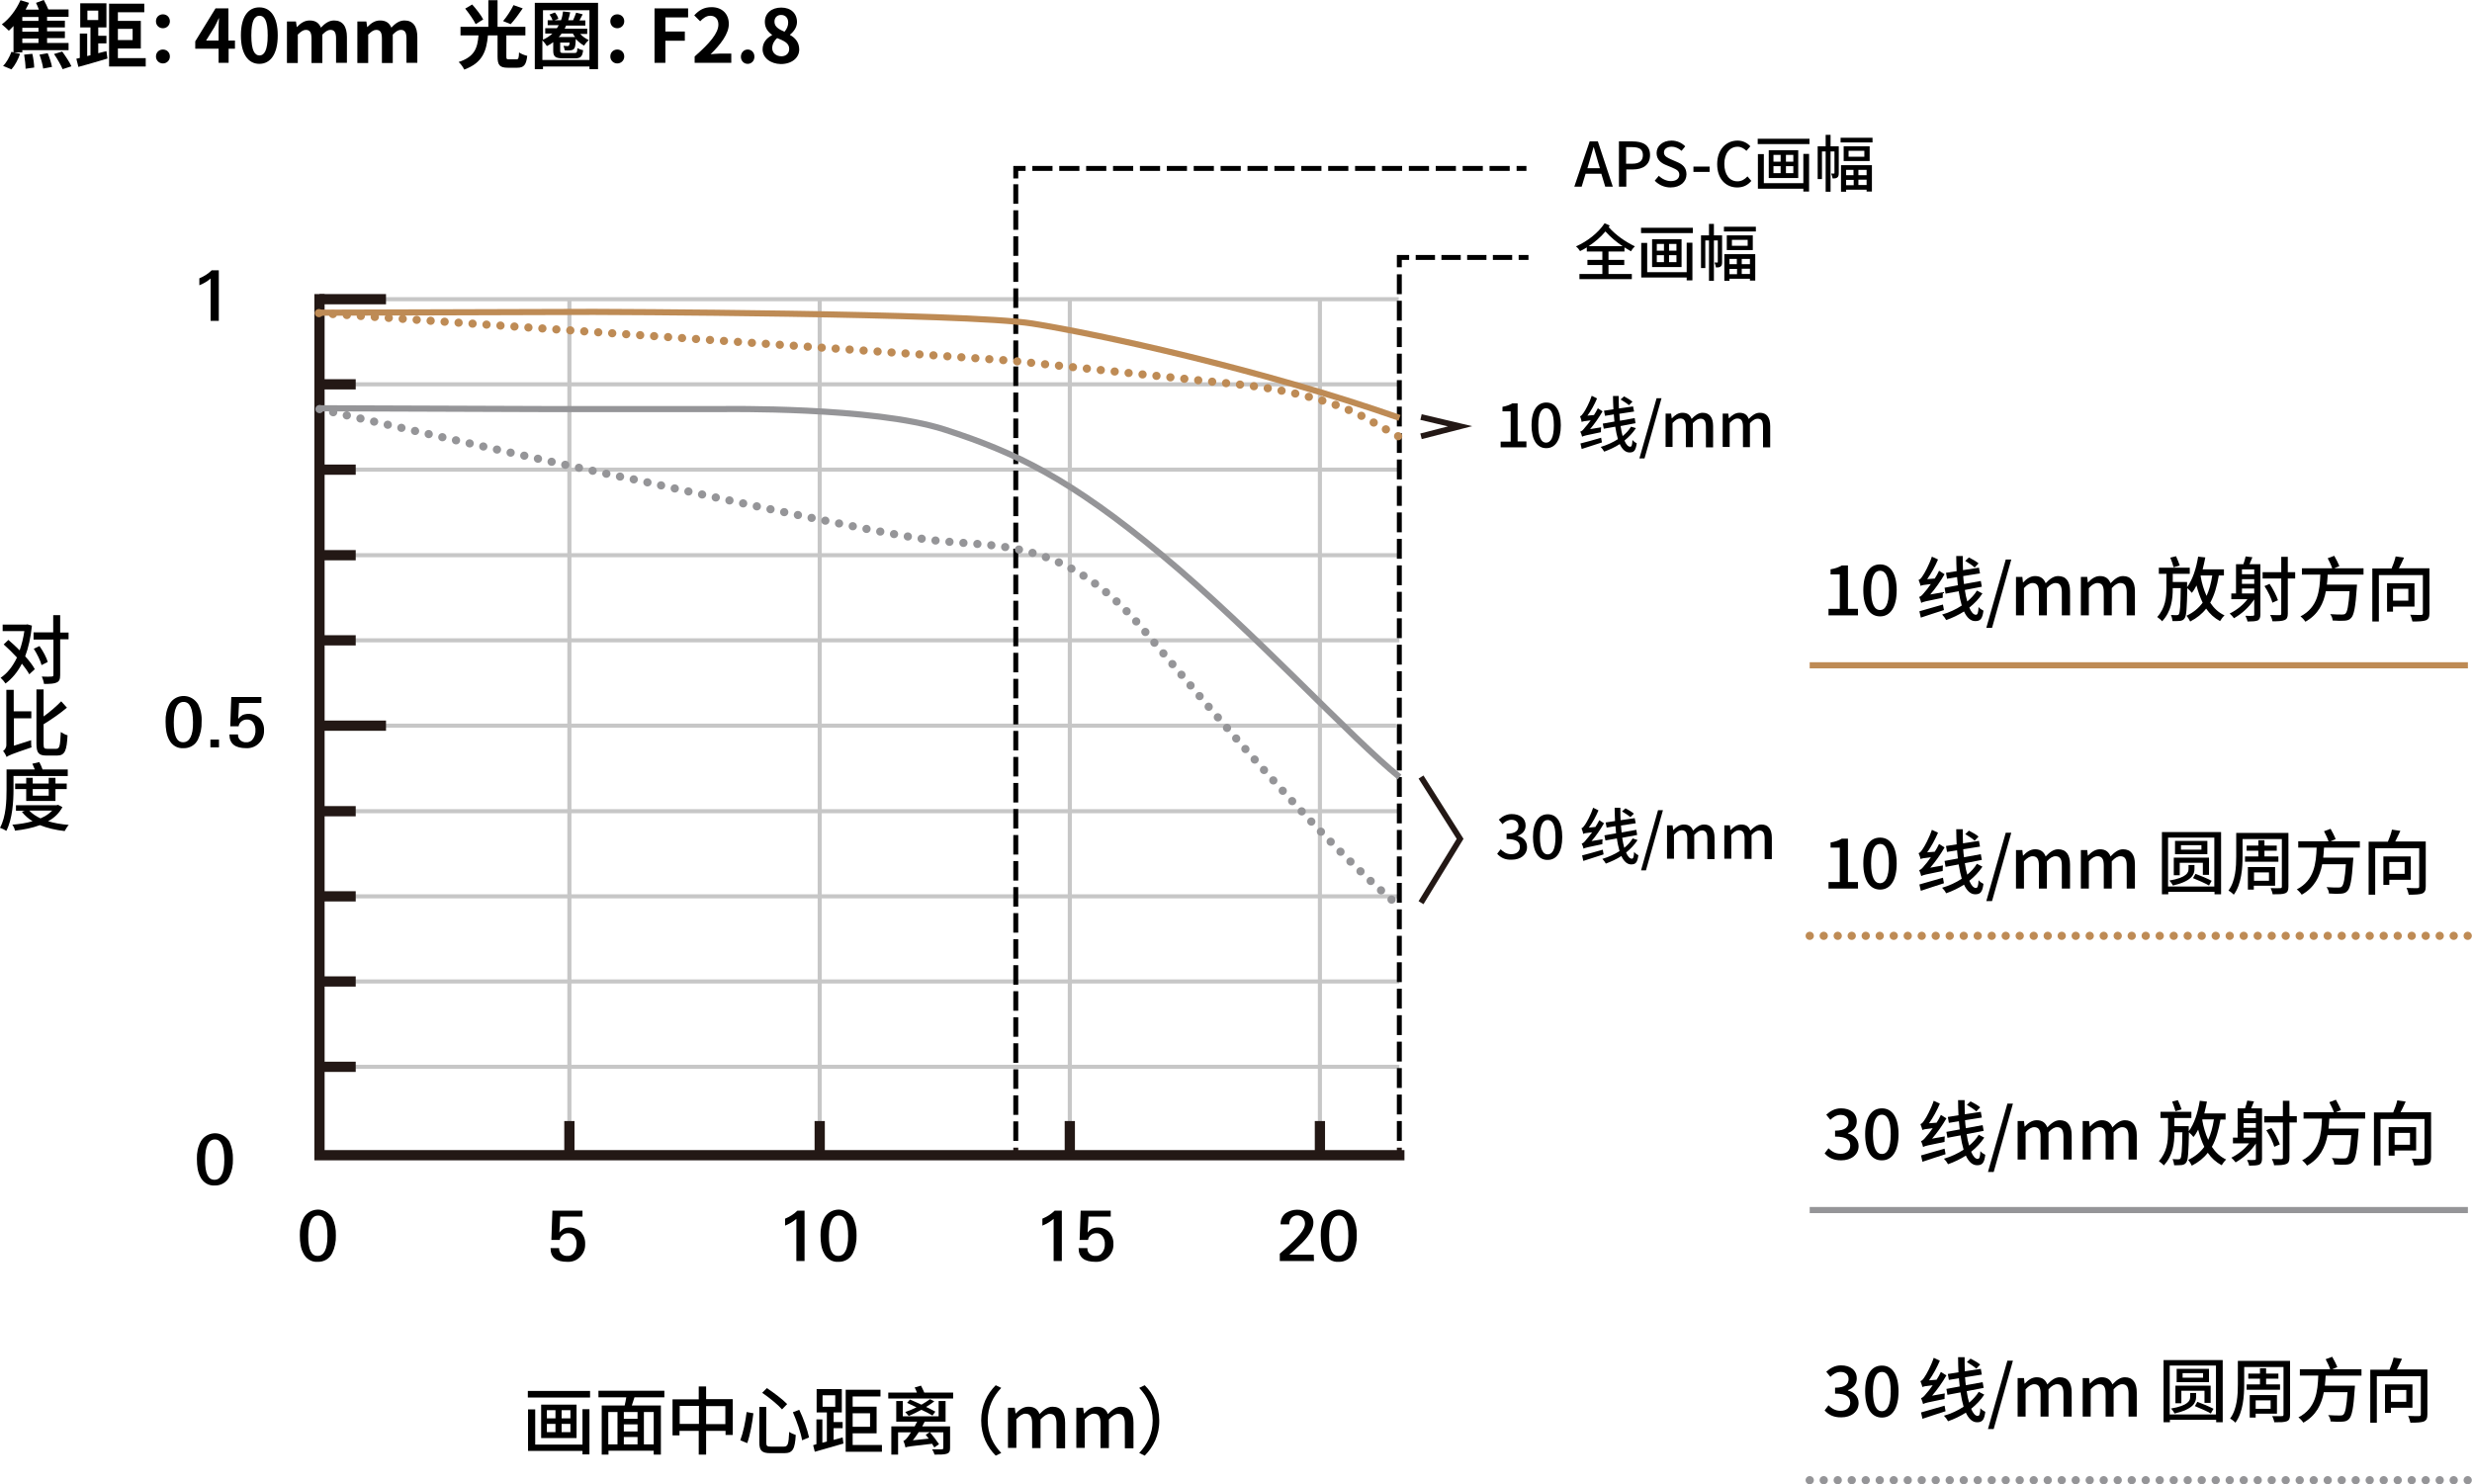 <?xml version="1.0" encoding="utf-8"?>
<!-- Generator: Adobe Illustrator 26.0.1, SVG Export Plug-In . SVG Version: 6.00 Build 0)  -->
<svg version="1.1" id="图层_1" xmlns="http://www.w3.org/2000/svg" xmlns:xlink="http://www.w3.org/1999/xlink" x="0px" y="0px"
	 viewBox="0 0 1207.8 725.3" style="enable-background:new 0 0 1207.8 725.3;" xml:space="preserve">
<style type="text/css">
	.st0{fill:none;stroke:#C7C7C7;stroke-width:2;stroke-miterlimit:10;}
	.st1{fill:none;stroke:#231815;stroke-width:5;stroke-miterlimit:10;}
	.st2{fill:none;stroke:#231815;stroke-width:2.41;stroke-miterlimit:10;}
	.st3{fill:none;stroke:#231815;stroke-width:5;stroke-linecap:square;stroke-miterlimit:10;}
	.st4{fill:none;stroke:#000000;stroke-width:2.41;stroke-miterlimit:10;stroke-dasharray:0,0,9.7,3.23;}
	.st5{fill:none;stroke:#000000;stroke-width:2.41;stroke-miterlimit:10;}
	.st6{fill:none;stroke:#000000;stroke-width:2.41;stroke-miterlimit:10;stroke-dasharray:0,0,9.43,3.14;}
	.st7{fill:none;stroke:#000000;stroke-width:2.41;stroke-miterlimit:10;stroke-dasharray:0,0,9.54,3.18;}
	.st8{fill:none;stroke:#000000;stroke-width:2.41;stroke-miterlimit:10;stroke-dasharray:0,0,9.85,3.29;}
	.st9{fill:none;stroke:#BE8B55;stroke-width:3;}
	.st10{fill:none;stroke:#BE8B55;stroke-width:4;stroke-linecap:round;stroke-miterlimit:10;stroke-dasharray:0,0,4.000000e-02,6.8;}
	.st11{fill:none;stroke:#959598;stroke-width:4;stroke-linecap:round;stroke-miterlimit:10;stroke-dasharray:0,0,4.000000e-02,6.8;}
	.st12{fill:none;stroke:#959598;stroke-width:3;}
	.st13{fill:none;stroke:#231815;stroke-width:2.83;stroke-miterlimit:10;}
</style>
<g>
	<line class="st0" x1="278.2" y1="565.5" x2="278.2" y2="146.2"/>
	<line class="st1" x1="278.2" y1="565.5" x2="278.2" y2="547.8"/>
	<line class="st0" x1="156.1" y1="521.3" x2="683.7" y2="521.3"/>
	<line class="st1" x1="156.1" y1="521.3" x2="173.8" y2="521.3"/>
	<line class="st0" x1="156.1" y1="479.6" x2="683.7" y2="479.6"/>
	<line class="st1" x1="156.1" y1="479.6" x2="173.8" y2="479.6"/>
	<line class="st0" x1="156.1" y1="438" x2="683.7" y2="438"/>
	<line class="st1" x1="156.1" y1="438" x2="173.8" y2="438"/>
	<line class="st0" x1="156.1" y1="396.4" x2="683.7" y2="396.4"/>
	<line class="st1" x1="156.1" y1="396.4" x2="173.8" y2="396.4"/>
	<line class="st0" x1="156.1" y1="354.6" x2="682.1" y2="354.6"/>
	<line class="st1" x1="156.1" y1="354.6" x2="188.6" y2="354.6"/>
	<line class="st0" x1="156.1" y1="312.9" x2="683.7" y2="312.9"/>
	<line class="st1" x1="156.1" y1="312.9" x2="173.8" y2="312.9"/>
	<line class="st0" x1="156.1" y1="271.3" x2="683.7" y2="271.3"/>
	<line class="st1" x1="156.1" y1="271.3" x2="173.8" y2="271.3"/>
	<line class="st0" x1="156.1" y1="229.5" x2="683.7" y2="229.5"/>
	<line class="st1" x1="156.1" y1="229.5" x2="173.8" y2="229.5"/>
	<line class="st0" x1="156.1" y1="187.8" x2="683.7" y2="187.8"/>
	<line class="st1" x1="156.1" y1="187.8" x2="173.8" y2="187.8"/>
	<line class="st0" x1="400.5" y1="565.5" x2="400.5" y2="146.2"/>
	<line class="st1" x1="400.5" y1="565.5" x2="400.5" y2="547.8"/>
	<line class="st0" x1="522.7" y1="565.5" x2="522.7" y2="146.2"/>
	<line class="st1" x1="522.7" y1="565.5" x2="522.7" y2="547.8"/>
	<line class="st0" x1="644.9" y1="565.5" x2="644.9" y2="146.2"/>
	<line class="st1" x1="644.9" y1="565.5" x2="644.9" y2="547.8"/>
	<line class="st0" x1="156.1" y1="146.2" x2="683.4" y2="146.2"/>
	<line class="st1" x1="156.1" y1="146.2" x2="188.6" y2="146.2"/>
	<line class="st2" x1="683.7" y1="565.5" x2="683.7" y2="560.8"/>
	<line class="st2" x1="496.3" y1="565.5" x2="496.3" y2="560.8"/>
	<polyline class="st3" points="156.1,146.2 156.1,564.5 683.7,564.5 	"/>
</g>
<path d="M106.9,156.8h-4v-20.7c-1.6,1.4-3.5,2.5-5.5,3.3V136c2.2-0.9,4.3-2.2,6-3.9h3.5V156.8L106.9,156.8L106.9,156.8z"/>
<path d="M98.5,352.7c0.1,3-0.5,6-1.8,8.7c-1.3,2.7-4.1,4.3-7.1,4.2c-3,0.2-5.7-1.5-7-4.2c-1.2-2.2-1.7-5.1-1.7-8.8
	c-0.1-3,0.5-5.9,1.9-8.5c2.2-3.9,7.2-5.1,11-2.9c1.2,0.7,2.3,1.8,3,3C98.1,346.8,98.7,349.7,98.5,352.7L98.5,352.7z M94.3,353
	c0-6.7-1.5-10-4.6-10s-4.8,3.3-4.8,10s1.5,9.7,4.6,9.7S94.4,359.4,94.3,353C94.4,352.9,94.3,353,94.3,353z"/>
<path d="M107,365.2h-4.2v-3.8h4.2V365.2z"/>
<path d="M129,356.9c0.1,2.2-0.7,4.4-2.2,6c-1.6,1.8-4,2.8-6.4,2.7c-5.6,0-8.3-2.2-8.3-6.7h4.2c-0.1,1,0.3,2.1,1.1,2.8
	c0.8,0.7,1.8,1.1,2.9,1c1.4,0.1,2.7-0.6,3.4-1.8c0.8-1.2,1.2-2.6,1.1-4c0.1-1.3-0.3-2.6-1-3.7c-0.7-1.1-1.9-1.7-3.2-1.6
	c-0.9,0-1.9,0.3-2.6,0.9c-0.8,0.6-1.3,1.5-1.4,2.4h-4.1l0.5-14.3h14.7v2.9h-10.9l-0.4,7.8c0.6-0.8,1.3-1.4,2.1-1.9
	c2.9-1.2,6.3-0.5,8.5,1.7C128.4,352.7,129.1,354.8,129,356.9L129,356.9z"/>
<path d="M113.8,566.4c0.1,3-0.5,6-1.8,8.7c-1.3,2.7-4.1,4.3-7.1,4.2c-3,0.2-5.7-1.5-7-4.2c-1.2-2.2-1.7-5.1-1.7-8.8
	c-0.1-3,0.5-5.9,1.9-8.5c2.2-3.8,7.2-5.2,11-2.9c1.2,0.7,2.3,1.8,3,3C113.3,560.6,113.9,563.5,113.8,566.4L113.8,566.4z
	 M109.6,566.8c0-6.7-1.5-10-4.6-10s-4.8,3.3-4.8,10s1.5,9.7,4.6,9.7S109.6,573.3,109.6,566.8L109.6,566.8z"/>
<path d="M164.1,603.7c0.1,3-0.5,6-1.8,8.7c-1.3,2.7-4.1,4.3-7.1,4.2c-3,0.2-5.7-1.5-7-4.2c-1.2-2.2-1.7-5.1-1.7-8.8
	c-0.1-3,0.5-5.9,1.9-8.5c2.2-3.8,7.2-5.2,11-2.9c1.2,0.7,2.3,1.8,3,3C163.6,597.8,164.2,600.7,164.1,603.7L164.1,603.7z M160,604
	c0-6.7-1.5-10-4.6-10s-4.8,3.3-4.8,10s1.5,9.7,4.6,9.7S160,610.4,160,604L160,604L160,604z"/>
<path d="M285.9,607.9c0.1,2.2-0.7,4.4-2.2,6c-1.6,1.8-3.9,2.8-6.4,2.7c-5.6,0-8.3-2.2-8.3-6.7h4.2c-0.1,1,0.3,2.1,1.1,2.8
	c0.8,0.7,1.8,1.1,2.9,1c1.4,0.1,2.7-0.6,3.4-1.8c0.8-1.2,1.1-2.6,1.1-4c0.1-1.3-0.3-2.6-1-3.7c-0.7-1.1-1.9-1.7-3.2-1.6
	c-0.9,0-1.9,0.3-2.6,0.9c-0.8,0.6-1.3,1.5-1.4,2.4h-4.1l0.5-14.3h14.7v2.9h-10.9l-0.4,7.8c0.6-0.8,1.3-1.4,2.1-1.9
	c2.9-1.2,6.3-0.5,8.5,1.7C285.3,603.8,286,605.8,285.9,607.9L285.9,607.9z"/>
<path d="M393.1,616.2h-4v-20.6c-1.6,1.4-3.5,2.5-5.5,3.3v-3.4c2.2-0.9,4.3-2.2,6-3.9h3.5V616.2L393.1,616.2z"/>
<path d="M418.5,603.7c0.1,3-0.5,6-1.8,8.7c-1.3,2.7-4.1,4.3-7.1,4.2c-3,0.2-5.7-1.5-7-4.2c-1.2-2.2-1.7-5.1-1.7-8.8
	c-0.1-3,0.5-5.9,1.9-8.5c2.2-3.8,7.2-5.2,11-2.9c1.2,0.7,2.3,1.8,3,3C418,597.8,418.6,600.7,418.5,603.7L418.5,603.7z M414.4,604
	c0-6.7-1.5-10-4.6-10s-4.8,3.3-4.8,10s1.5,9.7,4.6,9.7S414.4,610.4,414.4,604L414.4,604L414.4,604z"/>
<path d="M518.8,616.2h-4v-20.6c-1.6,1.4-3.5,2.5-5.5,3.3v-3.4c2.2-0.9,4.3-2.2,6-3.9h3.5V616.2L518.8,616.2z"/>
<path d="M544,607.9c0.1,2.2-0.7,4.4-2.2,6c-1.6,1.8-4,2.8-6.5,2.7c-5.6,0-8.3-2.2-8.3-6.7h4.3c-0.1,1,0.3,2.1,1.1,2.8
	c0.8,0.7,1.8,1.1,2.9,1c1.4,0.1,2.7-0.6,3.4-1.8c0.8-1.2,1.2-2.6,1.1-4c0.1-1.3-0.3-2.6-1-3.7c-0.7-1.1-1.9-1.7-3.2-1.6
	c-0.9,0-1.9,0.3-2.6,0.9c-0.8,0.6-1.3,1.5-1.4,2.4h-4.1l0.5-14.3h14.7v2.9h-10.9l-0.4,7.8c0.6-0.8,1.3-1.4,2.1-1.9
	c2.9-1.2,6.3-0.5,8.5,1.7C543.4,603.8,544.1,605.8,544,607.9L544,607.9z"/>
<path d="M642,616.2h-16.7v-3.6c2.8-2.4,4.9-4.3,6.4-5.8c2.8-2.7,4.6-4.9,5.3-6.5c0.4-0.8,0.6-1.6,0.6-2.5c0-2.1-1.6-3.9-3.7-3.9
	c-1.1,0-2.1,0.4-2.9,1.2c-0.8,0.9-1.1,2-1.1,3.2h-4.2c-0.1-2.1,0.8-4.2,2.5-5.5c3.4-2.2,7.7-2.2,11.1-0.2c1.6,1.2,2.5,3,2.4,5
	c0,2-1,4.3-2.9,6.8c-1.6,2-3.4,3.8-5.3,5.5c-1,1-2.2,2-3.6,3.2h12L642,616.2L642,616.2L642,616.2L642,616.2z"/>
<path d="M662.9,603.7c0.1,3-0.5,6-1.8,8.7c-1.3,2.7-4.1,4.3-7.1,4.2c-3,0.2-5.7-1.5-7-4.2c-1.2-2.2-1.7-5.1-1.7-8.8
	c-0.1-3,0.5-5.9,1.9-8.5c2.2-3.8,7.2-5.2,11-2.9c1.2,0.7,2.3,1.8,3,3C662.5,597.8,663,600.7,662.9,603.7L662.9,603.7z M658.8,604
	c0-6.7-1.5-10-4.6-10s-4.8,3.3-4.8,10s1.5,9.7,4.6,9.7S658.8,610.4,658.8,604L658.8,604L658.8,604z"/>
<line class="st4" x1="683.7" y1="557.5" x2="683.7" y2="132.3"/>
<polyline class="st5" points="683.7,130.6 683.7,125.8 688.5,125.8 "/>
<line class="st6" x1="691.7" y1="125.8" x2="740.4" y2="125.8"/>
<line class="st5" x1="742" y1="125.8" x2="746.8" y2="125.8"/>
<line class="st7" x1="496.3" y1="557.5" x2="496.3" y2="88.8"/>
<polyline class="st5" points="496.3,87.2 496.3,82.3 501.1,82.3 "/>
<line class="st8" x1="504.4" y1="82.3" x2="739.3" y2="82.3"/>
<line class="st5" x1="741" y1="82.3" x2="745.8" y2="82.3"/>
<g id="Line">
	<path class="st9" d="M155.4,152.8l134.6-0.4c0,0,182,0.5,214.4,5.7s111.2,22.2,179.4,46.1"/>
	<path class="st10" d="M155.8,153l337.7,23.2l112.1,11.7c0,0,37.5,3.2,61.5,16.3l16.3,9.1"/>
	<path class="st11" d="M156.1,199.9c0,0,125.1,28.9,155.3,34.7c0,0,112.7,25.5,143.6,29.3s65.2-2.2,104.1,44.3
		c39,46.5,88.9,105.2,124.6,134.6"/>
	<path class="st12" d="M156.1,199.5l112.6,0.4h84.4c0,0,73.6-1.2,108.4,10s61.4,24.1,106.3,61.4s93.2,90.2,116,108.4"/>
	<polyline class="st13" points="694.3,213.2 713.4,208.3 694.3,203.8 	"/>
	<polyline class="st13" points="694.3,441.1 713.4,409.9 694.3,379.7 	"/>
</g>
<g>
	<path d="M776.7,69.1h4l7.3,22.1h-3.7l-1.9-6.3h-7.7l-1.9,6.3h-3.6L776.7,69.1z M781.7,82.2l-0.9-3c-0.7-2.4-1.4-4.9-2.1-7.3h-0.1
		c-0.7,2.5-1.4,4.9-2.1,7.3l-0.9,3H781.7z"/>
	<path d="M791,69.1h6.7c4.9,0,8.5,1.7,8.5,6.7c0,4.8-3.5,7-8.3,7h-3.3v8.4H791V69.1z M797.5,80c3.5,0,5.2-1.4,5.2-4.2
		c0-2.9-1.8-3.9-5.3-3.9h-2.9V80H797.5z"/>
	<path d="M808.5,88.3l2-2.4c1.6,1.6,3.8,2.6,5.9,2.6c2.6,0,4.1-1.3,4.1-3.1c0-2-1.5-2.6-3.5-3.5l-3.1-1.3c-2.2-0.9-4.5-2.5-4.5-5.8
		c0-3.5,3-6.1,7.3-6.1c2.6,0,5,1.1,6.7,2.8l-1.8,2.2c-1.4-1.2-2.9-2-4.9-2c-2.2,0-3.7,1.1-3.7,2.8c0,1.9,1.8,2.6,3.5,3.4l3,1.3
		c2.6,1.1,4.5,2.7,4.5,6c0,3.5-2.9,6.4-7.8,6.4C813.3,91.6,810.5,90.4,808.5,88.3z"/>
	<path d="M827.4,81.4h7.9V84h-7.9V81.4z"/>
	<path d="M839,80.2c0-7.2,4.4-11.5,10-11.5c2.7,0,4.9,1.3,6.2,2.8l-1.9,2.2c-1.2-1.1-2.5-2-4.3-2c-3.8,0-6.5,3.2-6.5,8.4
		c0,5.2,2.5,8.5,6.4,8.5c2,0,3.5-0.9,4.9-2.4l1.9,2.2c-1.8,2.1-4,3.2-6.9,3.2C843.2,91.6,839,87.4,839,80.2z"/>
	<path d="M884.1,67.8v2.6h-25.3v-2.6H884.1z M861.8,75.3v14.2h19.3V75.2h2.8v18.4h-2.8v-1.4h-22.2V75.3H861.8z M878.6,73.4v13.6
		h-14.4V73.4H878.6z M866.5,79h3.5v-3.3h-3.5V79z M866.5,84.6h3.5v-3.4h-3.5V84.6z M872.6,79h3.6v-3.3h-3.6V79z M872.6,84.6h3.6
		v-3.4h-3.6V84.6z"/>
	<path d="M892,71.5v-5.6h2.4v5.6h4v13.1c0,0.9-0.1,1.7-0.7,2.1c-0.6,0.5-1.3,0.5-2.3,0.5c-0.1-0.7-0.4-1.8-0.7-2.4
		c0.6,0,1.1,0,1.4,0c0.2,0,0.2-0.1,0.2-0.3V74h-1.9v19.7H892V74h-1.8v13.5h-2.1v-16H892z M914.9,67.3v2.3h-15.6v-2.3H914.9z
		 M914.6,80.7v12.9H912v-0.9h-10v1h-2.5v-13H914.6z M913.5,71.5v7.2h-12.7v-7.2H913.5z M905.6,85.6V83H902v2.6H905.6z M902,90.5h3.7
		v-2.6H902V90.5z M903.2,76.6h7.7v-2.9h-7.7V76.6z M912,83h-4v2.6h4V83z M908,87.8v2.6h4v-2.6H908z"/>
</g>
<g>
	<path d="M786.5,110.2L786,111c3.7,4.1,8,7,12.8,9.4c-0.7,0.6-1.5,1.6-1.9,2.4c-1.1-0.6-2.2-1.3-3.2-1.9v2h-7.8v4.1h7.7v2.5h-7.7
		v4.4h11.4v2.5h-25.6v-2.5h11.2v-4.4h-7.3V127h7.3v-4.1h-7.6v-2c-1.1,0.7-2.2,1.3-3.3,1.8c-0.4-0.7-1.2-1.7-2-2.3
		c5.5-2.4,10.9-6.6,14-11.3L786.5,110.2z M792.8,120.3c-3-2-5.8-4.3-8.4-7.2c-2.3,2.8-5.2,5.2-8.2,7.2H792.8z"/>
	<path d="M827.1,111.3v2.6h-25.3v-2.6H827.1z M804.8,118.8v14.2h19.3v-14.4h2.8v18.4h-2.8v-1.4h-22.2v-16.9H804.8z M821.6,116.9
		v13.6h-14.4v-13.6H821.6z M809.5,122.5h3.5v-3.3h-3.5V122.5z M809.5,128.1h3.5v-3.4h-3.5V128.1z M815.5,122.5h3.6v-3.3h-3.6V122.5z
		 M815.5,128.1h3.6v-3.4h-3.6V128.1z"/>
	<path d="M835,115v-5.6h2.4v5.6h4v13.1c0,0.9-0.1,1.7-0.7,2.1c-0.6,0.5-1.3,0.5-2.3,0.5c-0.1-0.7-0.4-1.8-0.7-2.4c0.6,0,1.1,0,1.4,0
		c0.2,0,0.2-0.1,0.2-0.3v-10.5h-1.9v19.7H835v-19.7h-1.8V131h-2.1v-16H835z M857.9,110.8v2.3h-15.6v-2.3H857.9z M857.6,124.2v12.9
		H855v-0.9h-10v1h-2.5v-13H857.6z M856.4,115v7.2h-12.7V115H856.4z M848.6,129.1v-2.6H845v2.6H848.6z M845,134h3.7v-2.6H845V134z
		 M846.2,120.1h7.7v-2.9h-7.7V120.1z M855,126.5h-4v2.6h4V126.5z M851,131.3v2.6h4v-2.6H851z"/>
</g>
<g>
	<line class="st9" x1="884.2" y1="325.1" x2="1205.8" y2="325.1"/>
	<line class="st10" x1="884.2" y1="457.3" x2="1205.8" y2="457.3"/>
	<line class="st12" x1="884.2" y1="591.3" x2="1205.8" y2="591.3"/>
	<line class="st11" x1="884.2" y1="723.3" x2="1205.8" y2="723.3"/>
	<g>
		<path d="M893.4,297.5h5.5v-16.8h-4.5v-2.5c2.4-0.4,4-1,5.5-1.9h3v21.2h4.9v3.2h-14.4V297.5z"/>
		<path d="M910.4,288.4c0-8.2,3.1-12.6,8.2-12.6c5,0,8.1,4.4,8.1,12.6c0,8.3-3.1,12.8-8.1,12.8C913.6,301.2,910.4,296.7,910.4,288.4
			z M922.9,288.4c0-7-1.8-9.5-4.3-9.5c-2.6,0-4.4,2.5-4.4,9.5c0,7,1.8,9.7,4.4,9.7C921.1,298.1,922.9,295.4,922.9,288.4z"/>
		<path d="M937.4,283.4c0.7-0.2,1.3-0.9,2-2c0.8-1.1,3.2-5.4,4.5-9.4l3,1.4c-1.4,3.3-3.3,6.8-5.3,9.6l3.7-0.3
			c0.8-1.2,1.5-2.5,2.1-3.8l2.7,1.7c-2,3.5-4.5,7-7,9.9l6.2-1.1c-0.1,0.8-0.1,2-0.1,2.7c-8.5,1.7-9.7,2-10.5,2.5
			c-0.1-0.6-0.6-2.1-1-2.9c0.8-0.2,1.6-1,2.6-2.3c0.6-0.6,1.8-2.1,3.1-4c-3.7,0.4-4.5,0.6-5,0.9
			C938.3,285.8,937.8,284.3,937.4,283.4z M949.3,295.4l0.5,2.7c-4,1.3-8.1,2.6-11.3,3.7l-0.7-3.1C940.6,297.9,945,296.6,949.3,295.4
			z M968.6,290c-1.7,2.6-3.9,4.9-6.4,6.9c0.9,2.2,2,3.5,3.2,3.5c0.8,0,1.2-0.9,1.3-3.8c0.6,0.8,1.6,1.4,2.4,1.8
			c-0.5,4-1.5,5.1-4,5.1c-2.3,0-4.1-1.7-5.5-4.7c-2.7,1.7-5.6,3.1-8.7,4.2c-0.4-0.8-1.2-1.9-2-2.7c3.5-1,6.7-2.5,9.6-4.4
			c-0.6-2-1.1-4.4-1.5-7l-6.4,1.2l-0.5-2.9l6.5-1.2c-0.1-1.3-0.3-2.6-0.4-4l-4.9,0.8l-0.5-2.9l5.2-0.8c-0.1-2.4-0.2-4.9-0.2-7.4h3.2
			c0,2.4,0,4.7,0.1,6.9l7.8-1.2l0.5,2.8l-8.2,1.3c0.1,1.3,0.2,2.7,0.4,3.9l8.2-1.5l0.5,2.8l-8.3,1.6c0.3,2.1,0.7,4,1.2,5.6
			c1.9-1.6,3.5-3.3,4.7-5.3L968.6,290z M962,272.4c1.6,0.8,3.7,2,4.7,2.9l-1.9,2c-1-1-3.1-2.3-4.6-3.2L962,272.4z"/>
		<path d="M980,273.4h2.7l-9.4,33.4h-2.8L980,273.4z"/>
		<path d="M984.9,281.9h3.2l0.3,2.7h0.1c1.6-1.7,3.5-3.1,5.8-3.1c2.8,0,4.3,1.3,5.2,3.5c1.9-2,3.8-3.5,6.1-3.5
			c3.9,0,5.8,2.7,5.8,7.4v11.8h-4v-11.3c0-3.2-1-4.5-3.1-4.5c-1.3,0-2.7,0.8-4.2,2.5v13.3h-3.9v-11.3c0-3.2-1-4.5-3.1-4.5
			c-1.3,0-2.7,0.8-4.2,2.5v13.3h-3.9V281.9z"/>
		<path d="M1016.6,281.9h3.2l0.3,2.7h0.1c1.6-1.7,3.5-3.1,5.8-3.1c2.8,0,4.3,1.3,5.2,3.5c1.9-2,3.8-3.5,6.1-3.5
			c3.9,0,5.8,2.7,5.8,7.4v11.8h-4v-11.3c0-3.2-1-4.5-3.1-4.5c-1.3,0-2.7,0.8-4.2,2.5v13.3h-3.9v-11.3c0-3.2-1-4.5-3.1-4.5
			c-1.3,0-2.7,0.8-4.2,2.5v13.3h-3.9V281.9z"/>
		<path d="M1077.5,272.4c-0.4,2-0.8,3.9-1.3,5.8h10.4v3h-2.5c-0.9,5.3-2.2,9.7-4.2,13.3c1.8,2.7,4.1,4.9,7,6.2
			c-0.7,0.6-1.7,1.9-2.2,2.8c-2.8-1.5-5-3.5-6.8-6.1c-2,2.6-4.5,4.6-7.8,6.3c-0.3-0.7-1.2-2.2-1.8-2.8c3.4-1.6,5.9-3.7,7.9-6.4
			c-1.2-2.5-2.2-5.3-3-8.4c-0.7,1.3-1.4,2.6-2.3,3.6c-0.4-0.6-1.5-1.7-2.2-2.3c-0.2,9.9-0.4,13.5-1.3,14.7c-0.6,0.9-1.2,1.1-2.2,1.3
			c-0.9,0.1-2.3,0.1-3.7,0.1c-0.1-0.9-0.4-2.2-0.8-3c1.3,0.1,2.4,0.1,2.9,0.1c0.5,0,0.8-0.1,1-0.5c0.5-0.8,0.8-3.9,0.9-12.7h-3.9
			c0,5.6-0.7,11.4-5.2,16.2c-0.5-0.7-1.6-1.5-2.4-2.1c4-4.4,4.5-9.6,4.5-14.2v-6.9h-3.7v-3h15.1v3h-8.3v4h7c0,0,0,1,0,1.4l0,1.1
			c2.7-3.6,4.5-9.2,5.4-14.9L1077.5,272.4z M1063.2,271.8c0.7,1.5,1.4,3.3,1.8,4.5l-3,0.9c-0.3-1.3-1-3.2-1.6-4.7L1063.2,271.8z
			 M1075.2,281.5c0.6,3.6,1.6,6.8,2.9,9.7c1.3-2.8,2.2-6.1,2.8-10h-5.6L1075.2,281.5z"/>
		<path d="M1092.5,290v-14.3h3.6c0.4-1.2,0.9-2.7,1.1-3.8l3.3,0.4c-0.5,1.2-1,2.4-1.4,3.4h5.3v24.6c0,1.6-0.4,2.4-1.3,2.9
			c-1.1,0.4-2.6,0.5-5,0.5c-0.1-0.8-0.6-2-1-2.8c1.6,0.1,3.2,0.1,3.7,0c0.5,0,0.6-0.2,0.6-0.7v-7.3c-2.6,3.9-6.2,7.1-9.9,9.2
			c-0.4-0.6-1.5-1.8-2.1-2.3c3.3-1.6,6.5-4.1,8.7-7h-7.9V290H1092.5z M1101.4,280.6v-2.4h-6v2.4H1101.4z M1095.4,285.3h6v-2.3h-6
			V285.3z M1095.4,290h6v-2.4h-6V290z M1117.8,272.1v7.5h3.6v3.1h-3.6v17.1c0,1.8-0.4,2.7-1.6,3.2c-1.2,0.5-3,0.6-5.9,0.6
			c-0.1-0.9-0.6-2.2-1.1-3.1c2.1,0.1,4,0.1,4.6,0.1c0.6,0,0.8-0.2,0.8-0.8v-17.1h-9.1v-3.1h9.1v-7.5H1117.8z M1108.9,285.3
			c1.7,2.5,3.3,5.7,4.1,8l-2.7,1.2c-0.6-2.2-2.2-5.6-3.9-8.1L1108.9,285.3z"/>
		<path d="M1140.5,271.6c0.9,1.6,2,3.7,2.5,5l-2.5,1.1h14.3v3.1h-17.5c-0.1,1.6-0.2,3.3-0.4,4.9h14.7c0,0,0,1-0.1,1.5
			c-0.6,9.5-1.4,13.3-2.7,14.7c-0.9,1-1.8,1.3-3.3,1.4c-1.3,0.1-3.5,0.1-5.8-0.1c0-1-0.5-2.3-1.2-3.1c2.4,0.2,4.8,0.2,5.8,0.2
			c0.8,0,1.2-0.1,1.6-0.4c1-0.8,1.6-4,2.1-11h-11.6c-1.1,5.9-3.7,11.4-10,14.9c-0.5-0.8-1.5-1.9-2.4-2.6c8.6-4.4,9.4-12.7,9.7-20.4
			h-9v-3.1h14.8c-0.4-1.4-1.4-3.3-2.2-4.9L1140.5,271.6z"/>
		<path d="M1174.6,272.5c-0.8,1.8-1.7,3.6-2.5,5.2h14.9v21.9c0,1.9-0.4,2.9-1.7,3.5c-1.3,0.5-3.5,0.6-6.6,0.6
			c-0.2-0.9-0.6-2.4-1.1-3.3c2.3,0.1,4.6,0.1,5.3,0.1c0.6,0,0.9-0.2,0.9-0.8v-18.7h-21.5v22.7h-3.2v-25.9h9.4c0.8-1.8,1.6-4.1,2-5.9
			L1174.6,272.5z M1179.7,284.9v11.5h-10.5v2.5h-2.9v-13.9H1179.7z M1169.2,293.5h7.5v-5.8h-7.5V293.5z"/>
	</g>
	<g>
		<path d="M891.5,563.6l1.9-2.5c1.5,1.5,3.3,2.7,5.9,2.7c2.8,0,4.7-1.5,4.7-4c0-2.7-1.7-4.4-7.4-4.4v-2.9c5,0,6.6-1.8,6.6-4.2
			c0-2.2-1.5-3.5-3.9-3.5c-1.9,0-3.6,1-5,2.4l-2-2.5c2-1.8,4.3-3.1,7.2-3.1c4.5,0,7.7,2.3,7.7,6.4c0,2.8-1.7,4.7-4.3,5.7v0.2
			c2.9,0.7,5.2,2.8,5.2,6.1c0,4.4-3.8,7-8.4,7C895.7,567.1,893.2,565.5,891.5,563.6z"/>
		<path d="M911.3,554.2c0-8.2,3.1-12.6,8.2-12.6c5,0,8.1,4.4,8.1,12.6c0,8.3-3.1,12.8-8.1,12.8C914.4,567.1,911.3,562.5,911.3,554.2
			z M923.8,554.2c0-7-1.8-9.5-4.3-9.5c-2.6,0-4.4,2.5-4.4,9.5c0,7,1.8,9.7,4.4,9.7C922,563.9,923.8,561.3,923.8,554.2z"/>
		<path d="M938.3,549.3c0.7-0.2,1.3-0.9,2-2c0.8-1.1,3.2-5.4,4.5-9.4l3,1.4c-1.4,3.3-3.3,6.8-5.3,9.6l3.7-0.3
			c0.8-1.2,1.5-2.5,2.1-3.8l2.7,1.7c-2,3.5-4.5,7-7,9.9l6.2-1.1c-0.1,0.8-0.1,2-0.1,2.7c-8.5,1.7-9.7,2-10.5,2.5
			c-0.1-0.6-0.6-2.1-1-2.9c0.8-0.2,1.6-1,2.6-2.3c0.6-0.6,1.8-2.1,3.1-4c-3.7,0.4-4.5,0.6-5,0.9
			C939.2,551.7,938.6,550.1,938.3,549.3z M950.1,561.3l0.5,2.7c-4,1.3-8.1,2.6-11.3,3.7l-0.7-3.1
			C941.4,563.8,945.8,562.5,950.1,561.3z M969.5,555.9c-1.7,2.6-3.9,4.9-6.4,6.9c0.9,2.2,2,3.5,3.2,3.5c0.8,0,1.2-0.9,1.3-3.8
			c0.6,0.8,1.6,1.4,2.4,1.8c-0.5,4-1.5,5.1-4,5.1c-2.3,0-4.1-1.7-5.5-4.7c-2.7,1.7-5.6,3.1-8.7,4.2c-0.4-0.8-1.2-1.9-2-2.7
			c3.5-1,6.7-2.5,9.6-4.4c-0.6-2-1.1-4.4-1.5-7l-6.4,1.2l-0.5-2.9l6.5-1.2c-0.1-1.3-0.3-2.6-0.4-4l-4.9,0.8l-0.5-2.9l5.2-0.8
			c-0.1-2.4-0.2-4.9-0.2-7.4h3.2c0,2.4,0,4.7,0.1,6.9l7.8-1.2l0.5,2.8l-8.2,1.3c0.1,1.3,0.2,2.7,0.4,3.9l8.2-1.5l0.5,2.8l-8.3,1.6
			c0.3,2.1,0.7,4,1.2,5.6c1.9-1.6,3.5-3.3,4.7-5.3L969.5,555.9z M962.8,538.2c1.6,0.8,3.7,2,4.7,2.9l-1.9,2c-1-1-3.1-2.3-4.6-3.2
			L962.8,538.2z"/>
		<path d="M980.8,539.3h2.7l-9.4,33.4h-2.8L980.8,539.3z"/>
		<path d="M985.7,547.8h3.2l0.3,2.7h0.1c1.6-1.7,3.5-3.1,5.8-3.1c2.8,0,4.3,1.3,5.2,3.5c1.9-2,3.8-3.5,6.1-3.5
			c3.9,0,5.8,2.7,5.8,7.4v11.8h-4v-11.3c0-3.2-1-4.5-3.1-4.5c-1.3,0-2.7,0.8-4.2,2.5v13.3H997v-11.3c0-3.2-1-4.5-3.1-4.5
			c-1.3,0-2.7,0.8-4.2,2.5v13.3h-3.9V547.8z"/>
		<path d="M1017.5,547.8h3.2l0.3,2.7h0.1c1.6-1.7,3.5-3.1,5.8-3.1c2.8,0,4.3,1.3,5.2,3.5c1.9-2,3.8-3.5,6.1-3.5
			c3.9,0,5.8,2.7,5.8,7.4v11.8h-4v-11.3c0-3.2-1-4.5-3.1-4.5c-1.3,0-2.7,0.8-4.2,2.5v13.3h-3.9v-11.3c0-3.2-1-4.5-3.1-4.5
			c-1.3,0-2.7,0.8-4.2,2.5v13.3h-3.9V547.8z"/>
		<path d="M1078.3,538.3c-0.4,2-0.8,3.9-1.3,5.8h10.4v3h-2.5c-0.9,5.3-2.2,9.7-4.2,13.3c1.8,2.7,4.1,4.9,7,6.2
			c-0.7,0.6-1.7,1.9-2.2,2.8c-2.8-1.5-5-3.5-6.8-6.1c-2,2.6-4.5,4.6-7.8,6.3c-0.3-0.7-1.2-2.2-1.8-2.8c3.4-1.6,5.9-3.7,7.9-6.4
			c-1.2-2.5-2.2-5.3-3-8.4c-0.7,1.3-1.4,2.6-2.3,3.6c-0.4-0.6-1.5-1.7-2.2-2.3c-0.2,9.9-0.4,13.5-1.3,14.7c-0.6,0.9-1.2,1.1-2.2,1.3
			c-0.9,0.1-2.3,0.1-3.7,0.1c-0.1-0.9-0.4-2.2-0.8-3c1.3,0.1,2.4,0.1,2.9,0.1c0.5,0,0.8-0.1,1-0.5c0.5-0.8,0.8-3.9,0.9-12.7h-3.9
			c0,5.6-0.7,11.4-5.2,16.2c-0.5-0.7-1.6-1.5-2.4-2.1c4-4.4,4.5-9.6,4.5-14.2v-6.9h-3.7v-3h15.1v3h-8.3v4h7c0,0,0,1,0,1.4l0,1.1
			c2.7-3.6,4.5-9.2,5.4-14.9L1078.3,538.3z M1064.1,537.6c0.7,1.5,1.4,3.3,1.8,4.5l-3,0.9c-0.3-1.3-1-3.2-1.6-4.7L1064.1,537.6z
			 M1076,547.3c0.6,3.6,1.6,6.8,2.9,9.7c1.3-2.8,2.2-6.1,2.8-10h-5.6L1076,547.3z"/>
		<path d="M1093.3,555.9v-14.3h3.6c0.4-1.2,0.9-2.7,1.1-3.8l3.3,0.4c-0.5,1.2-1,2.4-1.4,3.4h5.3v24.6c0,1.6-0.4,2.4-1.3,2.9
			c-1.1,0.4-2.6,0.5-5,0.5c-0.1-0.8-0.6-2-1-2.8c1.6,0.1,3.2,0.1,3.7,0c0.5,0,0.6-0.2,0.6-0.7v-7.3c-2.6,3.9-6.2,7.1-9.9,9.2
			c-0.4-0.6-1.5-1.8-2.1-2.3c3.3-1.6,6.5-4.1,8.7-7h-7.9v-2.8H1093.3z M1102.2,546.4v-2.4h-6v2.4H1102.2z M1096.2,551.1h6v-2.3h-6
			V551.1z M1096.2,555.9h6v-2.4h-6V555.9z M1118.6,537.9v7.5h3.6v3.1h-3.6v17.1c0,1.8-0.4,2.7-1.6,3.2c-1.2,0.5-3,0.6-5.9,0.6
			c-0.1-0.9-0.6-2.2-1.1-3.1c2.1,0.1,4,0.1,4.6,0.1c0.6,0,0.8-0.2,0.8-0.8v-17.1h-9.1v-3.1h9.1v-7.5H1118.6z M1109.8,551.2
			c1.7,2.5,3.3,5.7,4.1,8l-2.7,1.2c-0.6-2.2-2.2-5.6-3.9-8.1L1109.8,551.2z"/>
		<path d="M1141.3,537.4c0.9,1.6,2,3.7,2.5,5l-2.5,1.1h14.3v3.1h-17.5c-0.1,1.6-0.2,3.3-0.4,4.9h14.7c0,0,0,1-0.1,1.5
			c-0.6,9.5-1.4,13.3-2.7,14.7c-0.9,1-1.8,1.3-3.3,1.4c-1.3,0.1-3.5,0.1-5.8-0.1c0-1-0.5-2.3-1.2-3.1c2.4,0.2,4.8,0.2,5.8,0.2
			c0.8,0,1.2-0.1,1.6-0.4c1-0.8,1.6-4,2.1-11h-11.6c-1.1,5.9-3.7,11.4-10,14.9c-0.5-0.8-1.5-1.9-2.4-2.6c8.6-4.4,9.4-12.7,9.7-20.4
			h-9v-3.1h14.8c-0.4-1.4-1.4-3.3-2.2-4.9L1141.3,537.4z"/>
		<path d="M1175.4,538.3c-0.8,1.8-1.7,3.6-2.5,5.2h14.9v21.9c0,1.9-0.4,2.9-1.7,3.5c-1.3,0.5-3.5,0.6-6.6,0.6
			c-0.2-0.9-0.6-2.4-1.1-3.3c2.3,0.1,4.6,0.1,5.3,0.1c0.6,0,0.9-0.2,0.9-0.8v-18.7h-21.5v22.7h-3.2v-25.9h9.4c0.8-1.8,1.6-4.1,2-5.9
			L1175.4,538.3z M1180.5,550.7v11.5H1170v2.5h-2.9v-13.9H1180.5z M1170,559.4h7.5v-5.8h-7.5V559.4z"/>
	</g>
	<g>
		<path d="M893.4,431h5.5v-16.8h-4.5v-2.5c2.4-0.4,4-1,5.5-1.9h3V431h4.9v3.2h-14.4V431z"/>
		<path d="M910.4,421.9c0-8.2,3.1-12.6,8.2-12.6c5,0,8.1,4.4,8.1,12.6c0,8.3-3.1,12.8-8.1,12.8C913.6,434.7,910.4,430.1,910.4,421.9
			z M922.9,421.9c0-7-1.8-9.5-4.3-9.5c-2.6,0-4.4,2.5-4.4,9.5c0,7,1.8,9.7,4.4,9.7C921.1,431.5,922.9,428.9,922.9,421.9z"/>
		<path d="M937.4,416.9c0.7-0.2,1.3-0.9,2-2c0.8-1.1,3.2-5.4,4.5-9.4l3,1.4c-1.4,3.3-3.3,6.8-5.3,9.6l3.7-0.3
			c0.8-1.2,1.5-2.5,2.1-3.8l2.7,1.7c-2,3.5-4.5,7-7,9.9l6.2-1.1c-0.1,0.8-0.1,2-0.1,2.7c-8.5,1.7-9.7,2-10.5,2.5
			c-0.1-0.6-0.6-2-1-2.9c0.8-0.2,1.6-1,2.6-2.3c0.6-0.6,1.8-2.1,3.1-4c-3.7,0.4-4.5,0.6-5,0.9C938.3,419.3,937.8,417.7,937.4,416.9z
			 M949.3,428.9l0.5,2.7c-4,1.3-8.1,2.6-11.3,3.7l-0.7-3.1C940.6,431.4,945,430.1,949.3,428.9z M968.6,423.5
			c-1.7,2.6-3.9,4.9-6.4,6.9c0.9,2.2,2,3.5,3.2,3.5c0.8,0,1.2-0.9,1.3-3.8c0.6,0.8,1.6,1.4,2.4,1.8c-0.5,4-1.5,5.1-4,5.1
			c-2.3,0-4.1-1.7-5.5-4.7c-2.7,1.7-5.6,3.1-8.7,4.2c-0.4-0.8-1.2-1.9-2-2.7c3.5-1,6.7-2.5,9.6-4.4c-0.6-2-1.1-4.4-1.5-7l-6.4,1.2
			l-0.5-2.9l6.5-1.2c-0.1-1.3-0.3-2.6-0.4-4l-4.9,0.8l-0.5-2.9l5.2-0.8c-0.1-2.4-0.2-4.9-0.2-7.4h3.2c0,2.4,0,4.7,0.1,6.9l7.8-1.2
			l0.5,2.8l-8.2,1.3c0.1,1.3,0.2,2.7,0.4,3.9l8.2-1.5l0.5,2.8l-8.3,1.6c0.3,2.1,0.7,4,1.2,5.6c1.9-1.6,3.5-3.3,4.7-5.3L968.6,423.5z
			 M962,405.9c1.6,0.8,3.7,2,4.7,2.9l-1.9,2c-1-1-3.1-2.3-4.6-3.2L962,405.9z"/>
		<path d="M980,406.9h2.7l-9.4,33.4h-2.8L980,406.9z"/>
		<path d="M984.9,415.4h3.2l0.3,2.7h0.1c1.6-1.7,3.5-3.1,5.8-3.1c2.8,0,4.3,1.3,5.2,3.5c1.9-2,3.8-3.5,6.1-3.5
			c3.9,0,5.8,2.7,5.8,7.4v11.8h-4v-11.3c0-3.2-1-4.5-3.1-4.5c-1.3,0-2.7,0.8-4.2,2.5v13.3h-3.9v-11.3c0-3.2-1-4.5-3.1-4.5
			c-1.3,0-2.7,0.8-4.2,2.5v13.3h-3.9V415.4z"/>
		<path d="M1016.6,415.4h3.2l0.3,2.7h0.1c1.6-1.7,3.5-3.1,5.8-3.1c2.8,0,4.3,1.3,5.2,3.5c1.9-2,3.8-3.5,6.1-3.5
			c3.9,0,5.8,2.7,5.8,7.4v11.8h-4v-11.3c0-3.2-1-4.5-3.1-4.5c-1.3,0-2.7,0.8-4.2,2.5v13.3h-3.9v-11.3c0-3.2-1-4.5-3.1-4.5
			c-1.3,0-2.7,0.8-4.2,2.5v13.3h-3.9V415.4z"/>
		<path d="M1085.2,406.6V437h-3.2v-1.2h-22.6v1.2h-3.1v-30.4H1085.2z M1081.9,433.2v-23.9h-22.6v23.9H1081.9z M1072.2,422.6v2
			c0,2.7-1.3,6-10.5,8.1c-0.4-0.7-1.1-1.8-1.8-2.4c8.7-1.5,9.4-4,9.4-5.7v-1.9H1072.2z M1079.3,419.1v8.4h-3v-5.9h-11.3v6.1h-2.9
			v-8.6H1079.3z M1078.5,410.9v6.5h-15.8v-6.5H1078.5z M1065.6,415.2h10v-2.2h-10V415.2z M1072.7,427c2.5,0.9,6,2.4,7.9,3.4
			l-1.3,2.3c-1.7-1-5.3-2.6-7.8-3.6L1072.7,427z"/>
		<path d="M1118.1,407v26.3c0,1.8-0.4,2.7-1.6,3.2c-1.2,0.5-3.1,0.5-6.1,0.5c-0.1-0.8-0.6-2.2-1-3c2,0.1,4.1,0,4.7,0
			c0.6,0,0.8-0.2,0.8-0.8V410h-19.2v8.4c0,5.6-0.5,13.7-4.3,18.8c-0.5-0.6-1.9-1.7-2.6-2c3.5-4.7,3.8-11.6,3.8-16.7V407H1118.1z
			 M1106.4,410.6v2.6h6v2.5h-6v2.8h6.8v2.6h-16.3v-2.6h6.5v-2.8h-5.7v-2.5h5.7v-2.6H1106.4z M1111.6,423.7v9.1h-10.4v1.9h-2.9v-11
			H1111.6z M1101.3,430.4h7.3v-4.1h-7.3V430.4z"/>
		<path d="M1138.7,405c0.9,1.6,2,3.7,2.5,5l-2.5,1.1h14.3v3.1h-17.5c-0.1,1.6-0.2,3.3-0.4,4.9h14.7c0,0,0,1-0.1,1.5
			c-0.6,9.5-1.4,13.3-2.7,14.7c-0.9,1-1.8,1.3-3.3,1.4c-1.3,0.1-3.5,0.1-5.8-0.1c0-1-0.5-2.3-1.2-3.1c2.4,0.2,4.8,0.2,5.8,0.2
			c0.8,0,1.2-0.1,1.6-0.4c1-0.8,1.6-4,2.1-11h-11.6c-1.1,5.9-3.7,11.4-10,14.9c-0.5-0.8-1.5-1.9-2.4-2.6c8.6-4.4,9.4-12.7,9.7-20.4
			h-9v-3.1h14.8c-0.4-1.4-1.4-3.3-2.2-4.9L1138.7,405z"/>
		<path d="M1172.8,406c-0.8,1.8-1.7,3.6-2.5,5.2h14.9v21.9c0,1.9-0.4,2.9-1.7,3.5c-1.3,0.5-3.5,0.6-6.6,0.6
			c-0.2-0.9-0.6-2.4-1.1-3.3c2.3,0.1,4.6,0.1,5.3,0.1c0.6,0,0.9-0.2,0.9-0.8v-18.7h-21.5v22.7h-3.2v-25.9h9.4c0.8-1.8,1.6-4.1,2-5.9
			L1172.8,406z M1177.9,418.4v11.5h-10.5v2.5h-2.9v-13.9H1177.9z M1167.4,427h7.5v-5.8h-7.5V427z"/>
	</g>
	<g>
		<path d="M891.5,689.2l1.9-2.5c1.5,1.5,3.3,2.7,5.9,2.7c2.8,0,4.7-1.5,4.7-4c0-2.7-1.7-4.4-7.4-4.4v-2.9c5,0,6.6-1.8,6.6-4.2
			c0-2.2-1.5-3.5-3.9-3.5c-1.9,0-3.6,1-5,2.4l-2-2.5c2-1.8,4.3-3.1,7.2-3.1c4.5,0,7.7,2.3,7.7,6.4c0,2.8-1.7,4.7-4.3,5.7v0.2
			c2.9,0.7,5.2,2.8,5.2,6.1c0,4.4-3.8,7-8.4,7C895.7,692.7,893.2,691.1,891.5,689.2z"/>
		<path d="M911.3,679.9c0-8.2,3.1-12.6,8.2-12.6c5,0,8.1,4.4,8.1,12.6c0,8.3-3.1,12.8-8.1,12.8C914.4,692.7,911.3,688.1,911.3,679.9
			z M923.8,679.9c0-7-1.8-9.5-4.3-9.5c-2.6,0-4.4,2.5-4.4,9.5c0,7,1.8,9.7,4.4,9.7C922,689.5,923.8,686.9,923.8,679.9z"/>
		<path d="M938.3,674.9c0.7-0.2,1.3-0.9,2-2c0.8-1.1,3.2-5.4,4.5-9.4l3,1.4c-1.4,3.3-3.3,6.8-5.3,9.6l3.7-0.3
			c0.8-1.2,1.5-2.5,2.1-3.8l2.7,1.7c-2,3.5-4.5,7-7,9.9l6.2-1.1c-0.1,0.8-0.1,2-0.1,2.7c-8.5,1.7-9.7,2-10.5,2.5
			c-0.1-0.6-0.6-2-1-2.9c0.8-0.2,1.6-1,2.6-2.3c0.6-0.6,1.8-2.1,3.1-4c-3.7,0.4-4.5,0.6-5,0.9C939.2,677.3,938.6,675.7,938.3,674.9z
			 M950.1,686.9l0.5,2.7c-4,1.3-8.1,2.6-11.3,3.7l-0.7-3.1C941.4,689.4,945.8,688.1,950.1,686.9z M969.5,681.5
			c-1.7,2.6-3.9,4.9-6.4,6.9c0.9,2.2,2,3.5,3.2,3.5c0.8,0,1.2-0.9,1.3-3.8c0.6,0.8,1.6,1.4,2.4,1.8c-0.5,4-1.5,5.1-4,5.1
			c-2.3,0-4.1-1.7-5.5-4.7c-2.7,1.7-5.6,3.1-8.7,4.2c-0.4-0.8-1.2-1.9-2-2.7c3.5-1,6.7-2.5,9.6-4.4c-0.6-2-1.1-4.4-1.5-7l-6.4,1.2
			l-0.5-2.9l6.5-1.2c-0.1-1.3-0.3-2.6-0.4-4l-4.9,0.8l-0.5-2.9l5.2-0.8c-0.1-2.4-0.2-4.9-0.2-7.4h3.2c0,2.4,0,4.7,0.1,6.9l7.8-1.2
			l0.5,2.8l-8.2,1.3c0.1,1.3,0.2,2.7,0.4,3.9l8.2-1.5l0.5,2.8l-8.3,1.6c0.3,2.1,0.7,4,1.2,5.6c1.9-1.6,3.5-3.3,4.7-5.3L969.5,681.5z
			 M962.8,663.9c1.6,0.8,3.7,2,4.7,2.9l-1.9,2c-1-1-3.1-2.3-4.6-3.2L962.8,663.9z"/>
		<path d="M980.8,664.9h2.7l-9.4,33.4h-2.8L980.8,664.9z"/>
		<path d="M985.7,673.4h3.2l0.3,2.7h0.1c1.6-1.7,3.5-3.1,5.8-3.1c2.8,0,4.3,1.3,5.2,3.5c1.9-2,3.8-3.5,6.1-3.5
			c3.9,0,5.8,2.7,5.8,7.4v11.8h-4v-11.3c0-3.2-1-4.5-3.1-4.5c-1.3,0-2.7,0.8-4.2,2.5v13.3H997v-11.3c0-3.2-1-4.5-3.1-4.5
			c-1.3,0-2.7,0.8-4.2,2.5v13.3h-3.9V673.4z"/>
		<path d="M1017.5,673.4h3.2l0.3,2.7h0.1c1.6-1.7,3.5-3.1,5.8-3.1c2.8,0,4.3,1.3,5.2,3.5c1.9-2,3.8-3.5,6.1-3.5
			c3.9,0,5.8,2.7,5.8,7.4v11.8h-4v-11.3c0-3.2-1-4.5-3.1-4.5c-1.3,0-2.7,0.8-4.2,2.5v13.3h-3.9v-11.3c0-3.2-1-4.5-3.1-4.5
			c-1.3,0-2.7,0.8-4.2,2.5v13.3h-3.9V673.4z"/>
		<path d="M1086,664.6V695h-3.2v-1.2h-22.6v1.2h-3.1v-30.4H1086z M1082.7,691.2v-23.9h-22.6v23.9H1082.7z M1073,680.6v2
			c0,2.7-1.3,6-10.5,8.1c-0.4-0.7-1.1-1.8-1.8-2.4c8.7-1.5,9.4-4,9.4-5.7v-1.9H1073z M1080.1,677.1v8.4h-3v-5.9h-11.3v6.1h-2.9v-8.6
			H1080.1z M1079.3,668.9v6.5h-15.8v-6.5H1079.3z M1066.4,673.2h10v-2.2h-10V673.2z M1073.6,685c2.5,0.9,6,2.4,7.9,3.4l-1.3,2.3
			c-1.7-1-5.3-2.6-7.8-3.6L1073.6,685z"/>
		<path d="M1118.9,665v26.3c0,1.8-0.4,2.7-1.6,3.2c-1.2,0.5-3.1,0.5-6.1,0.5c-0.1-0.8-0.6-2.2-1-3c2,0.1,4.1,0,4.7,0
			c0.6,0,0.8-0.2,0.8-0.8V668h-19.2v8.4c0,5.6-0.5,13.7-4.3,18.8c-0.5-0.6-1.9-1.7-2.6-2c3.5-4.7,3.8-11.6,3.8-16.7V665H1118.9z
			 M1107.2,668.6v2.6h6v2.5h-6v2.8h6.8v2.6h-16.3v-2.6h6.5v-2.8h-5.7v-2.5h5.7v-2.6H1107.2z M1112.5,681.7v9.1h-10.4v1.9h-2.9v-11
			H1112.5z M1102.1,688.4h7.3v-4.1h-7.3V688.4z"/>
		<path d="M1139.5,663c0.9,1.6,2,3.7,2.5,5l-2.5,1.1h14.3v3.1h-17.5c-0.1,1.6-0.2,3.3-0.4,4.9h14.7c0,0,0,1-0.1,1.5
			c-0.6,9.5-1.4,13.3-2.7,14.7c-0.9,1-1.8,1.3-3.3,1.4c-1.3,0.1-3.5,0.1-5.8-0.1c0-1-0.5-2.3-1.2-3.1c2.4,0.2,4.8,0.2,5.8,0.2
			c0.8,0,1.2-0.1,1.6-0.4c1-0.8,1.6-4,2.1-11h-11.6c-1.1,5.9-3.7,11.4-10,14.9c-0.5-0.8-1.5-1.9-2.4-2.6c8.6-4.4,9.4-12.7,9.7-20.4
			h-9v-3.1h14.8c-0.4-1.4-1.4-3.3-2.2-4.9L1139.5,663z"/>
		<path d="M1173.6,664c-0.8,1.8-1.7,3.6-2.5,5.2h14.9v21.9c0,1.9-0.4,2.9-1.7,3.5c-1.3,0.5-3.5,0.6-6.6,0.6
			c-0.2-0.9-0.6-2.4-1.1-3.3c2.3,0.1,4.6,0.1,5.3,0.1c0.6,0,0.9-0.2,0.9-0.8v-18.7h-21.5v22.7h-3.2v-25.9h9.4c0.8-1.8,1.6-4.1,2-5.9
			L1173.6,664z M1178.7,676.4v11.5h-10.5v2.5h-2.9v-13.9H1178.7z M1168.2,685h7.5v-5.8h-7.5V685z"/>
	</g>
</g>
<g>
	<path d="M733.2,215.8h4.9V201h-4v-2.2c2.1-0.4,3.5-0.9,4.8-1.7h2.6v18.6h4.3v2.9h-12.6V215.8z"/>
	<path d="M748.3,207.8c0-7.2,2.8-11.1,7.2-11.1c4.4,0,7.1,3.8,7.1,11.1c0,7.3-2.7,11.2-7.1,11.2C751,219,748.3,215,748.3,207.8z
		 M759.2,207.8c0-6.1-1.6-8.3-3.8-8.3c-2.2,0-3.8,2.2-3.8,8.3c0,6.2,1.6,8.5,3.8,8.5C757.6,216.3,759.2,214,759.2,207.8z"/>
	<path d="M772,203.4c0.6-0.1,1.1-0.8,1.8-1.8c0.7-1,2.8-4.7,3.9-8.2l2.6,1.3c-1.2,2.9-2.9,6-4.7,8.4l3.2-0.3c0.7-1,1.3-2.2,1.9-3.3
		l2.3,1.5c-1.8,3.1-3.9,6.1-6.1,8.7l5.4-0.9c-0.1,0.7-0.1,1.8-0.1,2.4c-7.4,1.5-8.5,1.8-9.2,2.2c-0.1-0.5-0.5-1.8-0.9-2.5
		c0.7-0.1,1.4-0.8,2.3-2c0.5-0.5,1.6-1.9,2.8-3.5c-3.2,0.4-3.9,0.5-4.4,0.8C772.7,205.5,772.3,204.1,772,203.4z M782.3,213.9
		l0.4,2.3c-3.5,1.1-7.1,2.3-9.9,3.2l-0.6-2.7C774.7,216.1,778.6,215,782.3,213.9z M799.3,209.2c-1.5,2.3-3.4,4.3-5.6,6.1
		c0.8,1.9,1.8,3,2.8,3c0.7,0,1-0.8,1.1-3.3c0.6,0.7,1.4,1.3,2.1,1.6c-0.5,3.5-1.3,4.5-3.5,4.5c-2,0-3.6-1.5-4.8-4.1
		c-2.3,1.5-4.9,2.7-7.6,3.7c-0.4-0.7-1.1-1.7-1.7-2.3c3-0.9,5.9-2.2,8.4-3.8c-0.5-1.8-1-3.9-1.3-6.1l-5.6,1l-0.5-2.5l5.7-1
		c-0.1-1.1-0.2-2.3-0.3-3.5l-4.3,0.7l-0.5-2.5l4.6-0.7c-0.1-2.1-0.2-4.3-0.2-6.5h2.8c0,2.1,0,4.1,0.1,6.1l6.9-1l0.5,2.5l-7.2,1.1
		c0.1,1.2,0.2,2.3,0.3,3.4l7.2-1.3l0.4,2.5l-7.3,1.4c0.3,1.8,0.6,3.5,1,4.9c1.7-1.4,3.1-2.9,4.1-4.6L799.3,209.2z M793.5,193.7
		c1.4,0.7,3.2,1.8,4.1,2.6l-1.7,1.7c-0.9-0.8-2.7-2-4.1-2.8L793.5,193.7z"/>
	<path d="M809.4,194.6h2.4l-8.3,29.4H801L809.4,194.6z"/>
	<path d="M813.7,202.1h2.8l0.3,2.3h0.1c1.4-1.5,3.1-2.7,5.1-2.7c2.5,0,3.8,1.1,4.5,3c1.7-1.7,3.3-3,5.4-3c3.4,0,5.1,2.3,5.1,6.5
		v10.4h-3.5v-10c0-2.9-0.8-4-2.7-4c-1.1,0-2.3,0.7-3.7,2.2v11.7h-3.4v-10c0-2.9-0.9-4-2.8-4c-1.1,0-2.3,0.7-3.7,2.2v11.7h-3.4V202.1
		z"/>
	<path d="M841.6,202.1h2.8l0.3,2.3h0.1c1.4-1.5,3.1-2.7,5.1-2.7c2.5,0,3.8,1.1,4.5,3c1.7-1.7,3.3-3,5.4-3c3.4,0,5.1,2.3,5.1,6.5
		v10.4h-3.5v-10c0-2.9-0.8-4-2.7-4c-1.1,0-2.3,0.7-3.7,2.2v11.7h-3.4v-10c0-2.9-0.9-4-2.8-4c-1.1,0-2.3,0.7-3.7,2.2v11.7h-3.4V202.1
		z"/>
</g>
<g>
	<path d="M731.5,417.2l1.7-2.2c1.3,1.3,2.9,2.4,5.2,2.4c2.5,0,4.2-1.3,4.2-3.5c0-2.4-1.5-3.9-6.5-3.9v-2.6c4.4,0,5.8-1.6,5.8-3.7
		c0-1.9-1.3-3.1-3.4-3.1c-1.7,0-3.1,0.8-4.4,2.1l-1.8-2.2c1.8-1.6,3.8-2.7,6.3-2.7c4,0,6.8,2,6.8,5.6c0,2.5-1.5,4.1-3.8,5v0.1
		c2.5,0.6,4.5,2.5,4.5,5.4c0,3.9-3.3,6.2-7.4,6.2C735.3,420.3,733,418.9,731.5,417.2z"/>
	<path d="M749,409c0-7.2,2.8-11.1,7.2-11.1c4.4,0,7.1,3.8,7.1,11.1c0,7.3-2.7,11.2-7.1,11.2C751.7,420.3,749,416.3,749,409z
		 M760,409c0-6.1-1.6-8.3-3.8-8.3c-2.2,0-3.8,2.2-3.8,8.3c0,6.2,1.6,8.5,3.8,8.5C758.4,417.5,760,415.2,760,409z"/>
	<path d="M772.7,404.7c0.6-0.1,1.1-0.8,1.8-1.8c0.7-1,2.8-4.7,3.9-8.2l2.6,1.3c-1.2,2.9-2.9,6-4.7,8.4l3.2-0.3
		c0.7-1,1.3-2.2,1.9-3.3l2.3,1.5c-1.8,3.1-3.9,6.2-6.1,8.7l5.4-0.9c-0.1,0.7-0.1,1.8-0.1,2.4c-7.4,1.5-8.5,1.8-9.2,2.2
		c-0.1-0.5-0.5-1.8-0.9-2.5c0.7-0.1,1.4-0.8,2.3-2c0.5-0.5,1.6-1.9,2.8-3.5c-3.2,0.4-3.9,0.5-4.4,0.8
		C773.5,406.8,773,405.4,772.7,404.7z M783.1,415.2l0.4,2.3c-3.5,1.1-7.1,2.3-9.9,3.2L773,418C775.5,417.4,779.3,416.3,783.1,415.2z
		 M800.1,410.5c-1.5,2.3-3.4,4.3-5.6,6.1c0.8,1.9,1.8,3,2.8,3c0.7,0,1-0.8,1.1-3.3c0.6,0.7,1.4,1.3,2.1,1.6
		c-0.5,3.5-1.3,4.5-3.5,4.5c-2,0-3.6-1.5-4.8-4.1c-2.3,1.5-4.9,2.7-7.6,3.7c-0.4-0.7-1.1-1.7-1.7-2.3c3-0.9,5.9-2.2,8.4-3.8
		c-0.5-1.8-1-3.9-1.3-6.2l-5.6,1l-0.5-2.5l5.7-1c-0.1-1.1-0.2-2.3-0.3-3.5l-4.3,0.7l-0.5-2.5l4.6-0.7c-0.1-2.1-0.2-4.3-0.2-6.5h2.8
		c0,2.1,0,4.1,0.1,6.1l6.9-1l0.5,2.5l-7.2,1.1c0.1,1.2,0.2,2.3,0.3,3.4l7.2-1.3l0.4,2.5l-7.3,1.4c0.3,1.8,0.6,3.5,1,4.9
		c1.7-1.4,3.1-2.9,4.1-4.6L800.1,410.5z M794.2,395c1.4,0.7,3.2,1.8,4.1,2.6l-1.7,1.7c-0.9-0.8-2.7-2-4.1-2.8L794.2,395z"/>
	<path d="M810.1,395.9h2.4l-8.3,29.4h-2.4L810.1,395.9z"/>
	<path d="M814.4,403.3h2.8l0.3,2.3h0.1c1.4-1.5,3.1-2.7,5.1-2.7c2.5,0,3.8,1.1,4.5,3c1.7-1.7,3.3-3,5.4-3c3.4,0,5.1,2.3,5.1,6.5
		v10.4h-3.5v-10c0-2.8-0.8-4-2.7-4c-1.1,0-2.3,0.7-3.7,2.2v11.7h-3.4v-10c0-2.8-0.9-4-2.8-4c-1.1,0-2.3,0.7-3.7,2.2v11.7h-3.4V403.3
		z"/>
	<path d="M842.4,403.3h2.8l0.3,2.3h0.1c1.4-1.5,3.1-2.7,5.1-2.7c2.5,0,3.8,1.1,4.5,3c1.7-1.7,3.3-3,5.4-3c3.4,0,5.1,2.3,5.1,6.5
		v10.4h-3.5v-10c0-2.8-0.8-4-2.7-4c-1.1,0-2.3,0.7-3.7,2.2v11.7h-3.4v-10c0-2.8-0.9-4-2.8-4c-1.1,0-2.3,0.7-3.7,2.2v11.7h-3.4V403.3
		z"/>
</g>
<g>
	<path d="M10.9,25.6H6.8l3,0.7C8.9,29,7.3,32,5.6,33.9l-4.1-1.7c1.6-1.5,3.2-4.4,4.1-6.9l1,0.3V12.7c-0.8,0.9-1.5,1.6-2.3,2.3
		c-0.8-0.8-2.4-2.3-3.4-3.1C4.6,9.2,8,4.7,10,0.1l4.2,1.3c-0.5,1.1-1.1,2.2-1.7,3.3H19c-0.4-1.1-0.9-2.3-1.4-3.3L21.4,0
		c0.8,1.4,1.7,3.3,2.2,4.6h9.9v3.6H23v1.9h8.7v3.3H23v1.9h8.7v3.3H23V21h10.5v3.5H10.9V25.6z M18.8,8.3h-7.9v1.9h7.9V8.3z
		 M18.8,13.6h-7.9v1.9h7.9V13.6z M18.8,18.8h-7.9V21h7.9V18.8z M15.8,26.3c0.5,2.2,0.9,5,0.9,6.7l-4.2,0.6c0-1.7-0.3-4.6-0.7-6.9
		L15.8,26.3z M23.3,26c0.9,2.1,1.8,4.9,2.1,6.7l-4.3,0.8c-0.2-1.7-1-4.6-1.8-6.8L23.3,26z M30.4,25.2c1.6,2.2,3.6,5.2,4.5,7.2
		l-4.3,1.4c-0.8-1.9-2.6-5.1-4.2-7.4L30.4,25.2z"/>
	<path d="M48,26c1.3-0.3,2.6-0.7,4-1l0.5,3.6c-4.9,1.5-10.2,3-14.2,4.1l-1-4l1.7-0.4V16.4h3.6v11l1.6-0.4V13.4h-5V1.6h12.8v11.8H48
		v4.1h4v3.7h-4V26z M42.7,9.8H48V5.2h-5.3V9.8z M71.2,28.3v4.2H53.3V1.8h17.2v4.2H57.6v4.2h11.2v13.5H57.6v4.7H71.2z M57.6,14.1v5.5
		h7.2v-5.5H57.6z"/>
	<path d="M76.2,10.4c0-2,1.5-3.4,3.4-3.4c1.9,0,3.4,1.4,3.4,3.4c0,1.9-1.5,3.4-3.4,3.4C77.7,13.8,76.2,12.4,76.2,10.4z M76.2,27.6
		c0-2,1.5-3.4,3.4-3.4c1.9,0,3.4,1.4,3.4,3.4c0,1.9-1.5,3.4-3.4,3.4C77.7,31,76.2,29.5,76.2,27.6z"/>
	<path d="M114.9,23.8h-3.2v6.9h-4.9v-6.9H95.4v-3.6l9.9-16.1h6.3v15.7h3.2V23.8z M106.8,19.8v-5.4c0-1.5,0.1-4,0.2-5.5h-0.1
		c-0.6,1.4-1.4,2.9-2.1,4.3l-4.1,6.6H106.8z"/>
	<path d="M117.7,17.3c0-9.2,3.6-13.7,9-13.7c5.4,0,9,4.5,9,13.7s-3.6,13.9-9,13.9C121.3,31.2,117.7,26.4,117.7,17.3z M130.8,17.3
		c0-7.5-1.7-9.6-4-9.6c-2.3,0-4,2.2-4,9.6c0,7.5,1.7,9.8,4,9.8C129,27.1,130.8,24.8,130.8,17.3z"/>
	<path d="M140.3,10.5h4.3l0.4,2.7h0.1c1.7-1.8,3.6-3.2,6.2-3.2c2.9,0,4.6,1.3,5.5,3.5c1.8-1.9,3.8-3.5,6.4-3.5c4.3,0,6.3,3,6.3,8.1
		v12.6h-5.3V18.8c0-3.1-0.9-4.2-2.8-4.2c-1.2,0-2.4,0.8-3.9,2.3v13.9h-5.3V18.8c0-3.1-0.9-4.2-2.8-4.2c-1.2,0-2.4,0.8-3.9,2.3v13.9
		h-5.3V10.5z"/>
	<path d="M174.7,10.5h4.3l0.4,2.7h0.1c1.7-1.8,3.6-3.2,6.2-3.2c2.9,0,4.6,1.3,5.5,3.5c1.8-1.9,3.8-3.5,6.4-3.5c4.3,0,6.3,3,6.3,8.1
		v12.6h-5.3V18.8c0-3.1-0.9-4.2-2.8-4.2c-1.2,0-2.4,0.8-3.9,2.3v13.9h-5.3V18.8c0-3.1-0.9-4.2-2.8-4.2c-1.2,0-2.4,0.8-3.9,2.3v13.9
		h-5.3V10.5z"/>
	<path d="M252.3,29c1,0,1.2-0.5,1.3-3.4c0.9,0.7,2.7,1.4,4,1.7c-0.5,4.5-1.7,5.8-4.9,5.8h-4.5c-4.1,0-5.1-1.3-5.1-5.5V17.3h-4.7
		c-0.7,7.5-2.5,13.4-11.6,16.7c-0.5-1.2-1.7-2.8-2.7-3.7c8-2.6,9.2-7.1,9.7-13H225v-4.2h13.6v-13h4.5v13h13.6v4.2h-9.3v10.3
		c0,1.3,0.2,1.4,1.4,1.4H252.3z M232.4,11.8c-0.9-2-3.2-5.2-5.1-7.6l3.4-2c2,2.2,4.4,5.3,5.4,7.3L232.4,11.8z M255.4,4.1
		c-1.9,2.8-4.1,5.8-5.9,7.7l-3.7-1.5c1.8-2.1,3.9-5.3,5.1-7.8L255.4,4.1z"/>
	<path d="M292.2,1.4v32.4H288v-1.3h-22.7v1.3h-4V1.4H292.2z M288,29.1V5h-22.7v14.4c1.8-0.8,3.3-1.8,4.6-3h-3.5v-2.6h5.7
		c0.3-0.5,0.6-1,0.9-1.5h-5.4V9.9h2.4c-0.3-0.9-0.9-2-1.5-2.8l2.6-1c0.8,0.9,1.5,2.1,1.7,3.1l-1.9,0.7h3.2c0.5-1.3,0.8-2.7,1-4.3
		l3.5,0.4c-0.3,1.4-0.6,2.7-1,3.9h2.4c0.5-1.2,1.2-2.7,1.5-3.7l3.2,0.8c-0.5,1-1.1,2.1-1.6,3h2.9v2.5h-9.4c-0.2,0.5-0.5,1-0.7,1.5
		h11v2.6h-3.4c1.2,1.3,2.7,2.3,4.2,3c-0.8,0.6-1.8,1.8-2.3,2.7c-1.5-0.8-2.9-2-4.1-3.3l0,0.4c-0.1,2.5-0.3,3.8-0.8,4.4
		c-0.4,0.5-1,0.7-1.8,0.8c-0.6,0.1-1.7,0.1-2.8,0c-0.1-0.7-0.3-1.6-0.6-2.2c0.9,0.1,1.7,0.1,2,0.1c0.3,0,0.5,0,0.7-0.3
		c0.1-0.2,0.3-0.6,0.3-1.4h-4.6v4c0,1,0.3,1.1,1.8,1.1h5.1c1.2,0,1.4-0.3,1.5-2.4c0.7,0.4,1.9,0.9,2.8,1c-0.3,3.2-1.3,4-4,4h-5.8
		c-3.7,0-4.8-0.8-4.8-3.7v-4.2c-0.9,0.7-2,1.4-3.1,1.9c-0.4-0.7-1.5-2.1-2.2-2.8v9.6H288z M274.4,16.4c-0.4,0.6-0.9,1.2-1.4,1.7h8
		c-0.4-0.5-0.8-1.1-1.1-1.7H274.4z"/>
	<path d="M298.2,10.4c0-2,1.5-3.4,3.4-3.4c1.9,0,3.4,1.4,3.4,3.4c0,1.9-1.5,3.4-3.4,3.4C299.7,13.8,298.2,12.4,298.2,10.4z
		 M298.2,27.6c0-2,1.5-3.4,3.4-3.4c1.9,0,3.4,1.4,3.4,3.4c0,1.9-1.5,3.4-3.4,3.4C299.7,31,298.2,29.5,298.2,27.6z"/>
	<path d="M319.8,4.1h16.4v4.4h-11.1v6.9h9.5v4.5h-9.5v10.8h-5.3V4.1z"/>
	<path d="M339.4,27.6C346.7,21.2,351,16.2,351,12c0-2.7-1.5-4.3-4-4.3c-1.9,0-3.6,1.3-4.9,2.7l-2.9-2.9c2.4-2.6,4.8-4,8.5-4
		c5,0,8.4,3.2,8.4,8.2c0,4.8-4,10-8.9,14.8c1.3-0.1,3.1-0.3,4.3-0.3h5.8v4.5h-17.9V27.6z"/>
	<path d="M362,27.7c0-1.9,1.4-3.5,3.3-3.5c1.9,0,3.3,1.5,3.3,3.5s-1.4,3.5-3.3,3.5C363.4,31.2,362,29.7,362,27.7z"/>
	<path d="M372.6,24.1c0-3.4,2.1-5.6,4.6-6.9v-0.2c-2.1-1.5-3.5-3.5-3.5-6.3c0-4.3,3.4-7,8-7c4.7,0,7.7,2.8,7.7,7.1
		c0,2.6-1.7,4.8-3.4,6.1v0.2c2.4,1.3,4.5,3.5,4.5,7.1c0,4-3.6,7.1-9,7.1C376.4,31.2,372.6,28.2,372.6,24.1z M385.6,23.9
		c0-2.8-2.4-3.9-5.9-5.3c-1.4,1.2-2.4,3-2.4,4.9c0,2.4,2,4,4.5,4C383.9,27.5,385.6,26.2,385.6,23.9z M385.1,11
		c0-2.2-1.3-3.7-3.5-3.7c-1.8,0-3.2,1.2-3.2,3.3c0,2.5,2.1,3.7,4.9,4.9C384.5,14.1,385.1,12.6,385.1,11z"/>
</g>
<g>
	<path d="M288.3,679.7v3.2h-30.4v-3.2H288.3z M261.5,688.8v17.1h23.1v-17.3h3.4v22.1h-3.4V709H258v-20.3H261.5z M281.7,686.4v16.3
		h-17.3v-16.3H281.7z M267.2,693.1h4.2v-4h-4.2V693.1z M267.2,699.8h4.2v-4h-4.2V699.8z M274.4,693.1h4.3v-4h-4.3V693.1z
		 M274.4,699.8h4.3v-4h-4.3V699.8z"/>
	<path d="M324.6,679.6v3.2h-14.6l-1.3,4h14.2v24h-3.5v-1.9h-22.1v1.9h-3.3v-24h11.2c0.3-1.3,0.6-2.7,0.8-4h-13.6v-3.2H324.6z
		 M301.7,705.8V690h-4.5v15.8H301.7z M311.5,693.3V690h-6.7v3.3H311.5z M304.8,699.5h6.7V696h-6.7V699.5z M304.8,705.8h6.7v-3.6
		h-6.7V705.8z M319.4,690h-4.8v15.8h4.8V690z"/>
	<path d="M345,677.4v6.3h13v17.5h-3.5v-2H345v11.6h-3.6v-11.6h-9.4v2.2h-3.4v-17.6h12.8v-6.3H345z M341.5,695.8v-8.8h-9.4v8.8H341.5
		z M354.5,687.1H345v8.8h9.4V687.1z"/>
	<path d="M368.1,690.6c-0.5,4.4-1.6,10.6-3,14.6l-3.4-1.4c1.4-3.7,2.6-9.3,3.1-13.8L368.1,690.6z M374.4,687.5v17.4
		c0,1.7,0.4,2,2.3,2c0.9,0,5,0,6.2,0c2.1,0,2.4-1.2,2.7-7.2c0.8,0.6,2.3,1.2,3.2,1.5c-0.4,6.8-1.4,8.9-5.6,8.9c-1,0-5.9,0-6.7,0
		c-4.2,0-5.5-1.2-5.5-5.2v-17.4H374.4z M374.7,678.3c3.3,2.2,7.7,5.5,9.9,7.8l-2.5,2.6c-2-2.3-6.3-5.8-9.7-8.1L374.7,678.3z
		 M390.5,688.9c2.1,4.3,4,9.8,4.8,13.5l-3.4,1.4c-0.6-3.7-2.6-9.4-4.5-13.7L390.5,688.9z"/>
	<path d="M398.9,705.7v-12.1h2.9V705l2.2-0.6v-14.2H399v-11.4h12.3v11.4h-4v4.7h4.4v3h-4.4v5.7l4.4-1.2l0.4,3
		c-4.9,1.4-10.2,2.9-14,4l-0.8-3.2L398.9,705.7z M401.9,687.4h6.2v-5.6h-6.2V687.4z M430.2,682.4h-13.6v5h11.7v13h-11.7v5.7h14.3
		v3.3h-17.7v-30.3h17V682.4z M416.6,697.2h8.5v-6.6h-8.5V697.2z"/>
	<path d="M450,677.1c0.5,1,1.2,2.4,1.6,3.4h14.1v2.9H434v-2.9h14c-0.3-0.9-0.7-1.8-1.1-2.5L450,677.1z M441.4,704.1
		c0.7-0.2,1.4-0.9,2.2-2c0.3-0.4,0.9-1.2,1.5-2.2h-6.3v10.9h-3.3v-13.8h11.4l1.2-2.3h-10.2v-10.1h3.2v7.5h17.5v-7.5h3.4v10.1h-10.2
		l-1.2,2.3h13.6v10.6c0,1.6-0.4,2.4-1.7,2.8c-1.3,0.4-3.2,0.4-5.9,0.4c-0.2-0.8-0.7-1.9-1.2-2.6c1.9,0.1,4.1,0,4.7,0
		c0.6,0,0.8-0.2,0.8-0.6v-7.7h-6.5c1.5,1.8,3.4,4.3,4.4,5.8l-2.3,1.6c-0.3-0.5-0.7-1.1-1.1-1.8c-10.7,1.2-12.1,1.4-13,1.8
		C442.3,706.6,441.8,704.9,441.4,704.1z M456.5,684.8c-1.2,0.9-2.5,1.8-4,2.7c1.8,0.8,3.3,1.7,4.5,2.3l-1.4,1.9
		c-1.3-0.8-3.2-1.8-5.4-2.8c-2.1,1.1-4.2,2.2-6.2,3c-0.4-0.5-1.2-1.4-1.7-1.9c1.8-0.6,3.6-1.4,5.5-2.3l-4.6-2.2l1.4-1.6
		c1.7,0.7,3.7,1.6,5.6,2.5c1.6-0.9,3-1.8,4.2-2.7L456.5,684.8z M454.3,699.8h-5.4c-0.9,1.4-1.9,2.8-2.9,4l7.8-0.8l-1.5-1.9
		L454.3,699.8z"/>
	<path d="M486.5,676.9l2.7,1.3c-3.9,4.1-6.6,9.3-6.6,15.9c0,6.6,2.7,11.8,6.6,15.9l-2.7,1.3c-4.1-4.1-7.1-9.9-7.1-17.2
		C479.4,686.8,482.4,681,486.5,676.9z"/>
	<path d="M492.4,687.9h3.4l0.4,2.8h0.1c1.7-1.8,3.7-3.3,6.2-3.3c3,0,4.6,1.4,5.4,3.6c2-2.1,4-3.6,6.4-3.6c4.1,0,6.1,2.8,6.1,7.8
		v12.5h-4.2v-12c0-3.4-1-4.8-3.3-4.8c-1.3,0-2.8,0.9-4.5,2.7v14h-4.1v-12c0-3.4-1-4.8-3.3-4.8c-1.3,0-2.8,0.9-4.4,2.7v14h-4.1V687.9
		z"/>
	<path d="M525.8,687.9h3.4l0.4,2.8h0.1c1.7-1.8,3.7-3.3,6.2-3.3c3,0,4.6,1.4,5.4,3.6c2-2.1,4-3.6,6.4-3.6c4.1,0,6.1,2.8,6.1,7.8
		v12.5h-4.2v-12c0-3.4-1-4.8-3.3-4.8c-1.3,0-2.8,0.9-4.5,2.7v14h-4.1v-12c0-3.4-1-4.8-3.3-4.8c-1.3,0-2.8,0.9-4.4,2.7v14h-4.1V687.9
		z"/>
	<path d="M559.3,711.3l-2.7-1.3c3.9-4.1,6.6-9.3,6.6-15.9c0-6.6-2.7-11.8-6.6-15.9l2.7-1.3c4.1,4.1,7.1,9.9,7.1,17.2
		C566.5,701.4,563.4,707.2,559.3,711.3z"/>
</g>
<g>
	<path d="M4.1,312.7c1.8,1.5,3.7,3.3,5.5,5.1c1-2.8,1.8-6,2.3-9.4H1.3v-3.2h11.5l0.6-0.1l2.2,0.6c-0.6,5.8-1.7,10.8-3.3,15
		c2,2.2,3.7,4.4,4.7,6.3l-2.7,2.5c-0.8-1.5-2.1-3.3-3.6-5.2c-2.1,4.1-4.8,7.3-8,9.7c-0.5-0.8-1.6-2.1-2.4-2.8c3.2-2.1,5.9-5.5,8-9.9
		c-2.1-2.3-4.4-4.5-6.5-6.4L4.1,312.7z M29.4,300.7v8.4h4.1v3.3h-4.1v17.4c0,2.1-0.4,3.1-1.7,3.7c-1.2,0.6-3.2,0.7-6.2,0.7
		c-0.1-1-0.6-2.6-1.1-3.6c2.2,0.1,4.1,0.1,4.8,0c0.6,0,0.9-0.2,0.9-0.8v-17.3h-9.7V309H26v-8.4H29.4z M19.3,315.7
		c1.7,2.4,3.5,5.7,4,7.8l-3,1.5c-0.5-2.1-2.2-5.5-3.8-8L19.3,315.7z"/>
	<path d="M1.5,367c0.7-0.5,1.6-1.4,1.6-3v-26.9h3.6v10.5h8.6v3.4H6.8v13.4l8.4-2.7c0,1.1,0,2.7,0.2,3.5c-9.8,3.3-11.3,4-12.2,4.7
		C2.9,369,2.1,367.6,1.5,367z M21.3,336.9v13.2c3.2-2.3,6.4-5.1,8.6-7.4l2.8,3.1c-3.3,2.8-7.5,5.7-11.4,8.1v9.6
		c0,2.1,0.3,2.4,1.8,2.4c0.6,0,3.6,0,4.4,0c1.7,0,1.9-1.7,2.2-8.2c0.9,0.6,2.3,1.4,3.3,1.6c-0.4,7.3-1.2,9.9-5.1,9.9
		c-0.8,0-4.5,0-5.2,0c-3.8,0-4.9-1.3-4.9-5.8v-26.5H21.3z"/>
	<path d="M19.2,372.4c0.6,1.1,1.2,2.4,1.6,3.6h12.3v3.2H6.6v6.5c0,5.9-0.5,14.5-3.5,20.3c-0.7-0.5-2.2-1.2-3.1-1.5
		c3-5.5,3.2-13.3,3.2-18.8V376H17c-0.4-0.9-0.8-2-1.2-2.8L19.2,372.4z M27.8,393.4l0.6-0.1l2.1,1.1c-1.6,3-4,5.3-7,6.9
		c3,0.9,6.4,1.5,10.1,1.8c-0.7,0.7-1.5,2.1-2,3c-4.5-0.5-8.6-1.5-12.1-2.9c-3.7,1.4-7.8,2.2-12.2,2.7C7.2,405,6.6,403.7,6,403
		c3.5-0.3,6.9-0.8,9.9-1.7c-2.1-1.3-3.8-2.8-5.2-4.6l1.4-0.5H7.8v-2.7H27.8z M16,380.1v2.8h7.8v-2.8h3.3v2.8h5.5v2.7h-5.5v5.8H12.8
		v-5.8H7.4v-2.7h5.4v-2.8H16z M14.3,396.1c1.4,1.5,3.3,2.8,5.5,3.8c2.3-1,4.2-2.2,5.7-3.8H14.3z M16,385.6v3.2h7.8v-3.2H16z"/>
</g>
</svg>
